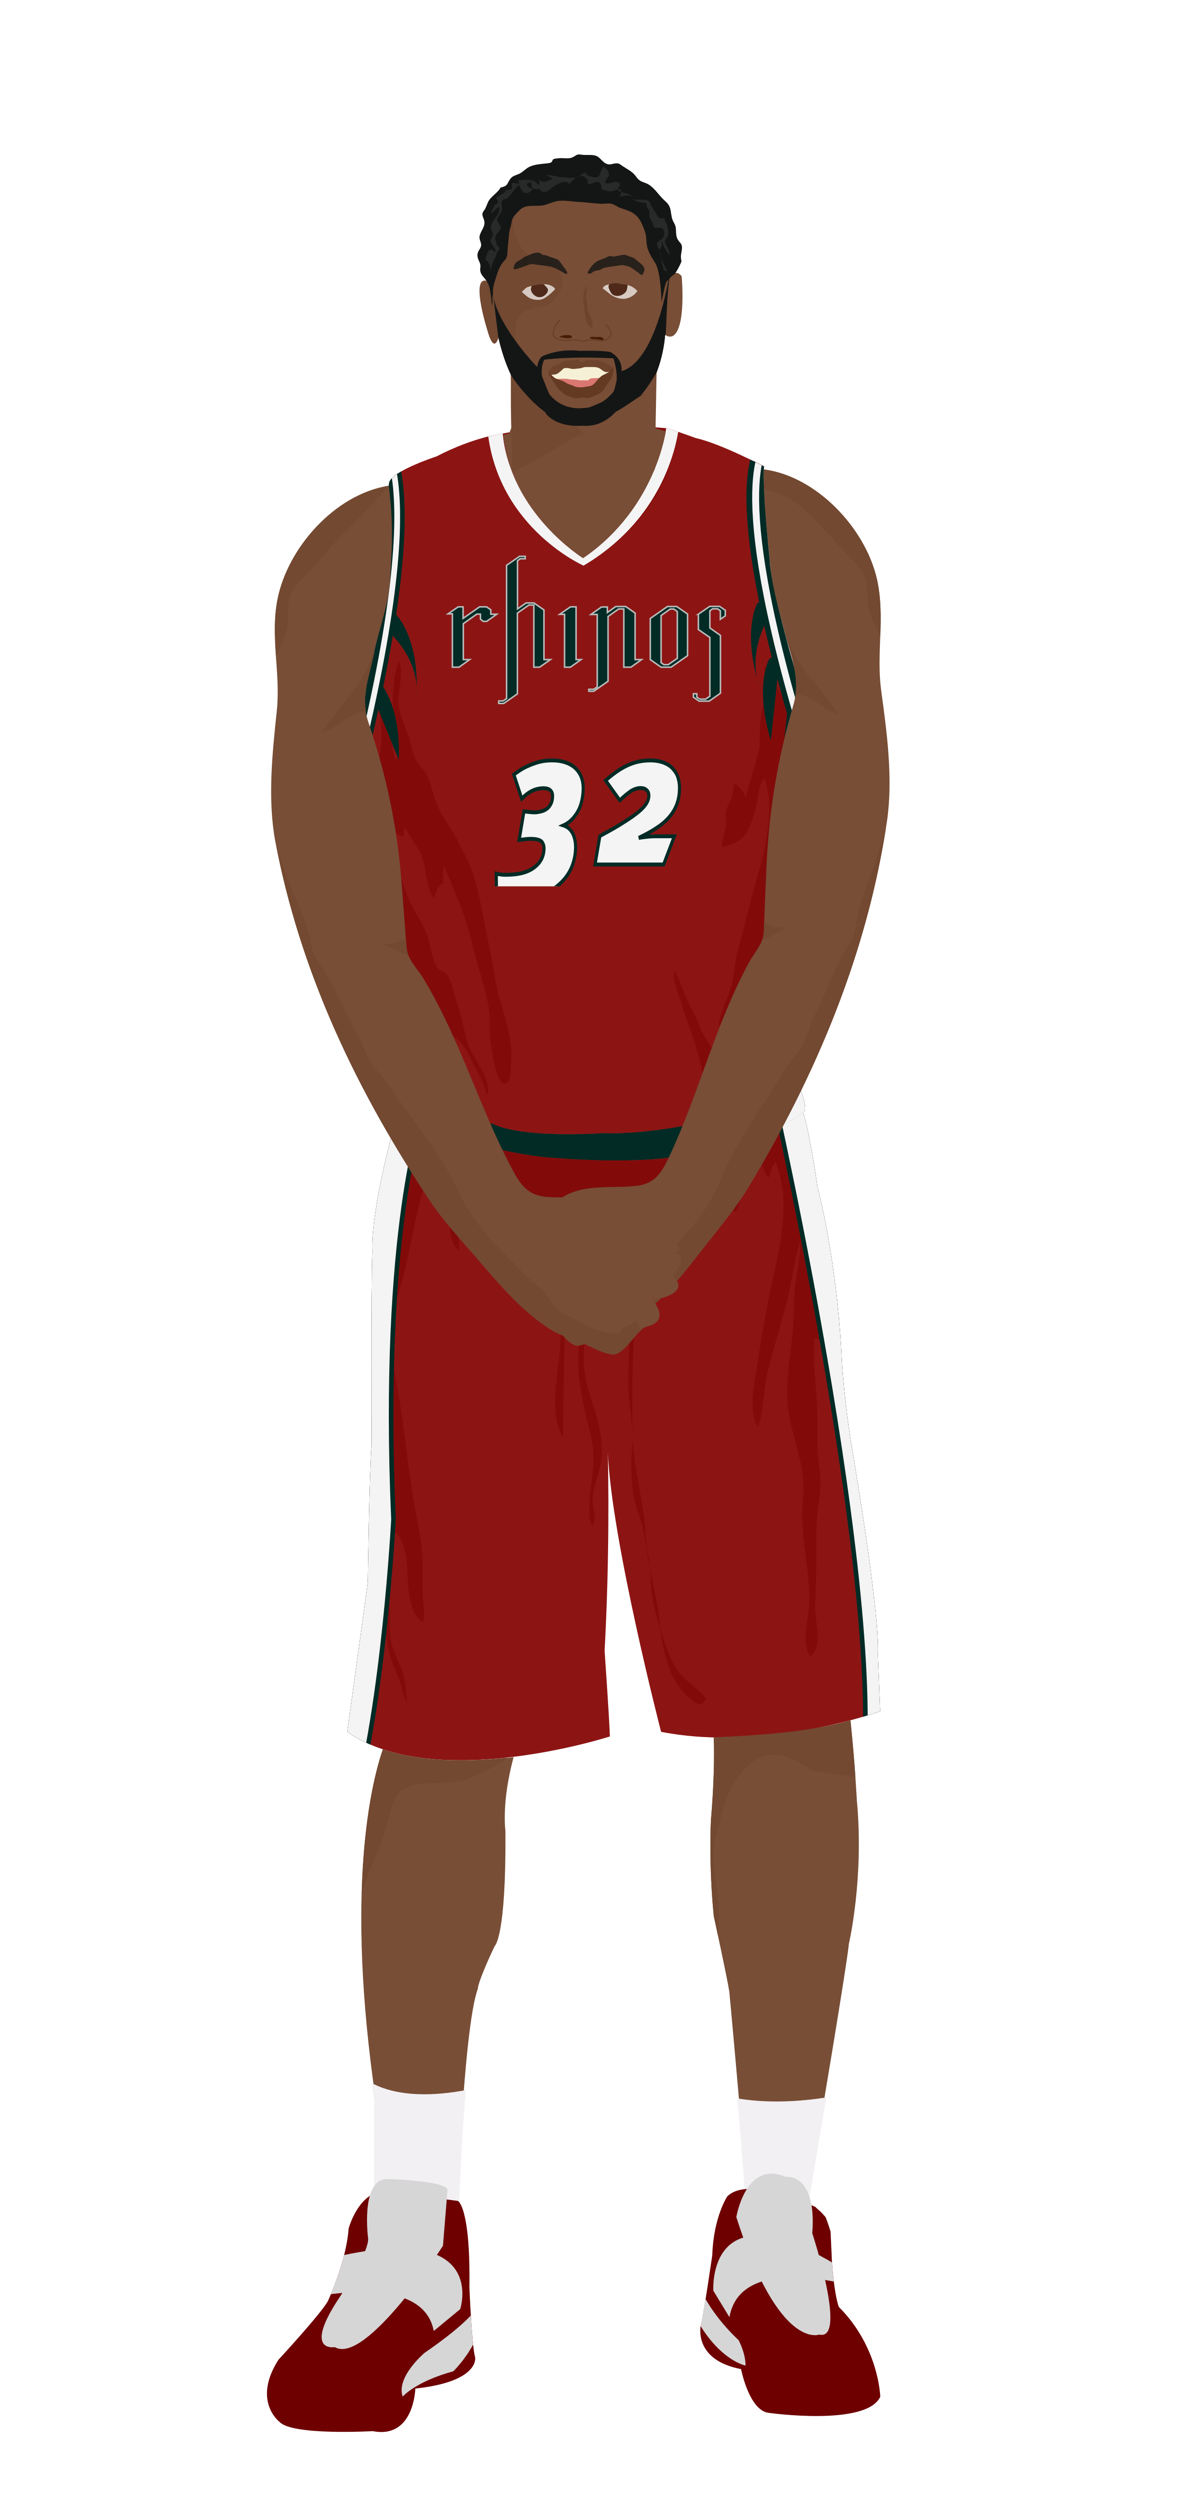 			<svg id="s63ec1d0e439e6" xmlns="http://www.w3.org/2000/svg" xmlns:xlink="http://www.w3.org/1999/xlink" x="0px" y="0px" width="1029.1px" height="2172px" viewBox="0 0 1029.1 2172">
			
			<defs>
				<style type="text/css"><![CDATA[
								
									#s63ec1d0e439e6 .headband .base{fill:#F2F0F3;}
					#s63ec1d0e439e6 .headband .shadow{fill:#e8e6e9;}
					#s63ec1d0e439e6 .skin{fill:#784e36;}
					#s63ec1d0e439e6 .skin.shadow{fill:#734931;}
					#s63ec1d0e439e6 .arms .wrap {fill:#780100;stroke-width:4;stroke:#780100}
					#s63ec1d0e439e6 .legs .wrap {fill:#001711;stroke-width:4;stroke:#001711}
					#s63ec1d0e439e6 .legs .socks {fill:#F2F0F3;stroke-width:3;stroke:#F2F0F3}
					#s63ec1d0e439e6 .shoes .base{fill:#6e0000;}
					#s63ec1d0e439e6 .shoes .sole{fill:#d6d6d6;}
								#s63ec1d0e439e6 .waist-base .uniform{fill:#7d0605;}
				]]></style>
			</defs>

			<defs><style type="text/css"><![CDATA[
#s63ec1d0e439e6 .uniform{fill:#8C1514;}
#s63ec1d0e439e6 .uniform.shadow{fill:#820b0a;}
#s63ec1d0e439e6 .uniform-pattern .pattern-1{fill:#f4f4f4;}
#s63ec1d0e439e6 .uniform-pattern .pattern-2{fill:#f4f4f4;}
#s63ec1d0e439e6 .uniform-pattern .pattern-3{fill:#032B25;}
#s63ec1d0e439e6 .uniform-pattern .pattern-4{fill:#f4f4f4; stroke:#f4f4f4;}
#s63ec1d0e439e6 .uniform-pattern .pattern-5{fill:#032B25;}
#s63ec1d0e439e6 .uniform-pattern .identifiers .logo path{ fill:#032B25; stroke:#B8BCBB;}
#s63ec1d0e439e6 .uniform-pattern .identifiers .number path{ fill:#f4f4f4; stroke:#032B25; stroke-width:20}
]]></style></defs>
<g class="uniform uniform-base"><g class="jersey jersey-base"><path class="uniform" d="M324.6,723.6c5.6,24.6,11.8,49.4,15,74.4c0,0-6.9,94.4,2,114.8l4.6,31.9c0,0,0.9,21.2,82.3,31.8c0,0,19.5,12.4,96.4,8c0,0,38,2.7,106.2-14.2c0,0,38-9.7,50.4-16.8c0,0,15.9-1.8,15.9-12.4c0-10.6-0.2-23.7-0.9-51.5c0,0-2.7-42.5-3.3-58.4c0,0-3.8-66.1-4.6-78.5c0,0,8.8-61,9.7-84c0,0,0-29.2,2.7-52.2c0,0-31-101.7-31.9-129.2c0,0-6.4-60.2-5.1-82.1c0,0-37.8-19.9-59.1-24.6c0,0-21.9-8-25.9-8.6c0,0-8,69-72.3,112.8c0,0-63.3-39.2-69.4-108.2c0,0-24.8,2.7-57.9,19.9c0,0-34.1,11.1-40.3,20.8c-6.2,9.7,15,39.8-19.5,169c0,0.1,0,0.2,0,0.3c-1.4,11.4-2.8,22.8-4.4,34.2c-1.8,12.6-6.1,26.6-5.9,39.2c0.1,8.7,6.8,32.3,14.3,56.9"/><path class="uniform shadow" d="M323.6,716.8c7.7,25.1,16.4,51.1,20.1,63.2c5.9,19.1,7.8,36,7.8,56.5c0,13.7-3.5,25.5-6.7,38.5c-1.8,7.5-4.8,23.2-0.1,30c1.5-4.8,3.2-9.7,4.8-14.4c2,11.6,5.2,29.3,13.3,38.7c4.7,5.4,21.2,20.9,29.2,16.7c-3.4-8.5-9.9-15-17.2-20.5c-6.8-5.1-18.4-5.7-16.7-15.8c2.1-12.8,16.7-3.4,21.7,2.4c4,4.6,21.5,28.1,27.4,20.6c-9.6-11.3-28.8-25.5-31.9-40.5c6.6,1.6,17.7,6.8,23,11.4c6.1,5.3,9.3,13.2,12.9,20.2c3.9,7.7,9.9,17.5,11.2,26c0.4,0,1.4,0.1,1.9,0.1c1-18.7-15.7-31-19.1-47.7c-2.6-12.6-6.2-25.7-10-37.8c-1.6-5.3-3.7-14.9-7.6-18.8c-1.8-1.9-5.1-2.1-6.5-3.7c-4.8-5.3-6.5-18.1-8.3-24.8c-2.7-9.9-7.8-17.5-12.8-26.5c-10.3-18.7-17.7-45.6-15.7-67c2,1.6,4,3,6.4,3.4c0.1-2.9,0.5-5.9,1.2-8.7c3.6,7.3,8.8,14.4,12.9,21.6c6.9,12.2,4,30.2,12.6,40.8c1.2-4.7,2.7-11.5,7.7-13.3c0.2-4.9-0.4-10.4,0.6-14.9c4.5,9.2,8.2,19.2,12.3,28.7c8.4,19.5,12.2,39.5,18.1,59.8c4.3,14.9,9.3,30.2,9.6,45.8c0.1,6.3-0.5,12.5,0.8,18.7c0.9,4.7,4.2,38.4,13.3,35.8c4.6-1.3,4-13.6,4.3-17.2c2.6-26.3-9.5-48.4-13.7-73.5c-2.4-14.6-5.1-28.3-8.2-43c-4.7-22.2-7.3-45.6-18.4-65.5c-4-7.1-7-14.6-11.3-21c-5.4-8-10.6-16.2-14.1-25.7c-2.5-7-3.7-14.9-7.2-21.5c-3.2-6-8.6-10.3-11.2-16.9c-1.5-3.9-2.1-8-3.2-12c-2.8-10.5-8.7-21.2-10.2-31.8c-1.6-11.3,5.4-30.4-0.5-39.6c-0.1,5.7-3.1,11-3.4,16.8c-0.3,4-0.8,7.9-1.2,11.9c-1.6,18.5,8.7,40.8,3.2,58.1c-3.4-4-2.9-12.3-3.9-17c-3-15.1-6.7-28.3-14.3-42.2c4.7,11.9,4.8,27.3,4.9,40c0,9-2.3,17.2-2,26.3c0.3,8.8,2.9,17.1,3.9,25.7c-6.4-5.9-11.3,20.1-9,30.3"/><path class="uniform shadow" d="M660.1,650c0.5-11.7-0.1-23.1,2.5-34.4c1.1-4.9,2-9.6,2.1-14.6c0.2-7.3-0.3-15.1,0.1-22.2c8.2,10.1,11.9,22.7,19.1,33.2c1.6-4.2,0.5-10.4,0.7-15.1c7.3,7,11,25.7,11.9,35.4c1.5,16.6-4.4,33.9-8.1,49.9c-2.7,11.9-3.5,24.1-5.2,36.1c-2.2,15.5-7.6,30.4-6.5,46.5c7.1-1.3,7.5,10.2,6.6,14.9c-2.5,13.6-5.1,23.4-4.7,37.4c0.3,10.3-2.1,18.9-4,28.8c-0.8,4.1-5.6,11.5-4.9,14.6c9.6-2.8,4.5-17.3,10.9-19.4c0.7,10.5-3.3,18.2-3.9,28.2c-0.5,8.7,1.1,16.9,2.1,25.4c2.1-1,3.5-3.2,3.7-5.5c-5.7,7.8-14.4,11.6-19.5,20.1c-5.2,8.6-9.2,19.4-8.8,29.5c5.8-2.7,12.5-7.4,15.7-13.1c2.9-5,2.9-8.3,7.4-12.3c-9.7,11.7-19.8,20.7-33.3,27.3c-4.8,2.3-8.8,3.3-12.4,7.4c-2.2,2.5-4.3,9-9.2,8.1c-7.2-1.3-11.9-24.9-13.5-31.6c-2.9-12.9-6.6-24.2-11.2-36.4c-3.2-8.5-5.7-17.4-8.6-26c-2-5.8-4.4-13.7-2.8-19.3c5.8,11.3,9.2,23.4,15.5,34.6c4.3,7.7,6.1,16.1,10.9,23.4c3.2,5,8.4,16.2,15,16.5c7.1,0.3,9.7-10.3,11.7-15.5c3.6-9.2,5.9-18.7,5.1-28.7c-6.7,4.3-12.6,15.5-20,17.6c1.4-10,5.9-20,9.7-29.6c4.6-11.7,3.7-24.4,7.3-36.6c6.2-20.7,10.5-42.1,16.7-62.9c6.9-23.3,15.6-61.2,6.3-85.4c-5.1,4.4-4.9,13.3-6.2,19.6c-1.6,7.6-3.8,15.4-7,22.5c-4.8,10.7-11.6,15.3-23.7,17.1c-0.4-6.1,2.7-12,3.3-18.1c0.4-3.8-0.8-8.1-0.1-11.8c1.1-5.7,4.9-10.4,6-16c0.7-3.1,0.6-6.1,1.5-9c4.1,2.4,8.3,7.5,10,12.1c2.3-10.1,5.6-20.2,8.4-30.1c1.6-5.6,2.2-11.3,5.3-16.6"/><path class="uniform shadow" d="M424.4,379.2c11.1,80.6,82.8,112.2,82.8,112.2c80.8-47.9,81-116.6,81-116.6l-9-2.8c0,0-8,69-72.3,112.8c0,0-63.3-39.2-69.4-108.2l-11.5,2.2C425.4,378.9,424.9,379,424.4,379.2z"/><path class="uniform shadow" d="M506.8,484.8C571.2,441,579.2,372,579.2,372c-88.3-7.5-141.8,4.6-141.8,4.6C443.6,445.6,506.8,484.8,506.8,484.8z"/><path class="uniform shadow" d="M346.4,411c-3.3,2.1-5.9,4.2-7.2,6.3c-6.2,9.7,15,39.8-19.5,169c0,0.1,0,0.2,0,0.3c-1.4,11.4-2.8,22.8-4.4,34.2c-1.7,12.3-5.9,25.9-5.9,38.3C358.9,511.6,354,440.6,346.4,411z"/><path class="uniform shadow" d="M664.1,405.1c0,0-3.6-1.9-9.1-4.6c-2.9,33-6,131.5,45.4,222.1c0.2-2.1,0.4-4.2,0.6-6.3c0,0-31-101.7-31.9-129.2C669.2,487.2,662.8,427,664.1,405.1z"/></g><g class="waist waist-base"><path class="uniform shadow" d="M681.6,953.4c-12.4,7.1-50.4,16.8-50.4,16.8C563,987.1,525,984.4,525,984.4c-77,4.4-96.4-8-96.4-8c-52.5-6.8-71.5-18.1-78.3-25.2c-8.3,17.5-4.6,21.2-4.6,21.2c2,0.7,30.5,10,30.5,10c63.7,21.2,101.5,23.2,101.5,23.2c65.7,5.3,100.9,0.7,100.9,0.7c102.8-19.9,120.8-41.1,120.8-41.1c1.3-3.2-0.9-11.1-3.6-18.6C691.5,952.3,681.6,953.4,681.6,953.4z"/></g><g class="shorts shorts-base"><path class="uniform" d="M763,1437.6c2-38.5-23.2-183.8-23.2-183.8c-6-37.8-8-69.7-8-69.7c-4-89.6-21.2-152.6-21.2-152.6c-5.9-39.9-10-57.4-12.6-65.1c-5.6,4.8-31.3,22.8-119.5,39.9c0,0-35.2,4.6-100.9-0.7c0,0-37.8-2-101.5-23.2c0,0-28.5-9.3-30.5-10c0,0-0.6-0.7-0.8-2.7c-24.2,87.8-21.1,116.8-21.1,116.8c-1.3,31.2-0.7,168.5-0.7,168.5c-2,24.5-3.3,118.8-3.3,118.8c-2,16.6-17.9,130.7-17.9,130.7c76.3,53.1,228.3,4,228.3,4c-0.7-19.2-4.6-74.3-4.6-74.3c4.4-80.5,3.3-151.7,2.8-172.8c3,75.8,46.3,243.1,46.3,243.1c92.9,17.9,190.4-17.9,190.4-17.9L763,1437.6z"/><path class="uniform shadow" d="M715.2,1168.2c4.1-13.7-1.4-30.5-2.9-44.3c-1.2-11.6-1.8-22.4-2.4-34.2c-0.6-12.1-4.5-21.5-6.4-33.5c-1.5-9.1-2.6-18.2-5.1-26.8c-5-17.4-10.4-35.5-16.9-53.1c-16.5,8-47.3,19.1-103,29.9c0,0-35.2,4.6-100.9-0.7c0,0-37.8-2-101.5-23.2c0,0-9.2-3-17.6-5.7c-0.3,7.2-1.7,15.1-2.6,20.1c-2.2,12.5-10.4,23.3-16.1,34.3c-6.5,12.4-4.2,25-6,38.4c-1.2,9.2-7.4,17.7-6.9,27.2c8.8-5.1,8.8-17,13.3-25.6c7.6,10.5,1.7,38.1,0,51.1c-2.4,18-1.1,36.9-1.1,55.1c0,19.4,0.2,38.8-2.7,57.5c-2.3,15,3.6,30.2,3.6,45.1c0,16.5-3.8,31.3-7.1,47.3c-4.3,20.4-6.6,34.8-1.7,55.2c4.2,17.6,2.8,35.7,7.1,53.2c2.2,9.1,6.4,17.2,9.5,26c1.9,5.3,2.6,12.4,6,16.7c-1.5-9.3-0.8-17-4.1-26.1c-2.4-6.6-5.5-12.8-7.9-19.4c-3.4-9.5-2.7-18.5-2.7-28.8c0-10.9-1.9-18.6-3.3-28.9c-2.1-15.5,3-29.1,7.8-44.2c19.1,19.4,1.8,62.2,23.9,78.6c2.4-7.4,0.2-16.5-0.1-24.3c-0.3-8.9,0.2-17.8,0-26.6c-0.4-20.7-5.4-39.3-8.6-59.4c-5.3-32.8-8.1-66-14.4-98.9c-5.3-27.9-5.8-51.7,2.6-79.1c9.7-31.6,13-64,23.2-95.4c3.2,4.1,4.8,10.7,4.6,16.9c3.5-9.7,8.5-17.5,13.1-27.5c13.5,19.3-7.3,54.8,11.2,71.6c1.1-20.5-13.4-52.2,4.5-67.4c6.8,10.8-2.5,22.6,2,33.3c4.8-14.6-1.5-38.4,12.2-48.9c4.8,3.1,4.7,10.4,6.4,15.7c2.8,8.9,7,22.5,14,29.7c3.6-9.9-8.2-21.9-6.3-32.4c2.4-13.2,8.4-3.2,11.5,4.2c8.5,20.1,17.6,44,17.7,65.9c0-16.7-0.2-31.5,2.8-47.7c11.5-3.3,10.7,31.4,14.1,39c3.8-10.8,5.8-22.3,9.8-33c4,9.3,2.5,21.4,2.5,31.5c0,6.7,0.4,13.5,0.7,20.3c-1.3,23.1-4.3,75-4.3,75.5c-1.8,23-9.9,55.6,2.8,76.7c-0.3-22.2,1.7-107.6,2.1-147.6c0.6-2.8,1.3-5.7,2.2-8.5c3.7-11.9,7.6-31.5,15.1-41c9.8,37.4-1.1,76.6-5.3,113.5c-3.3,29.4,2.6,52.1,9.5,79.8c4.6,18.4,2.4,31.5,0.2,49.5c-0.7,5.8-2.9,27.2,1.8,30.5c3.6-7.2,0.3-13.3,0-20c-0.6-10.5,3.7-19.5,6-29.4c5.8-25-2.4-44.7-9.8-68.7c-10-32.7,0.8-67,10-98.9c5.7-19.8,9-40.2,14.2-59.7c18.2,5.5,17.3,50.3,15.8,66.1c-2.8,28.8-5.2,57-5.2,86c0,19.4,4.9,37.3,3.3,56.4c-1.2,14.8-1,31.3,2,45.9c2,9.8,6.7,18.8,8.2,28.7c1.6,10.7,3.5,21.2,5.5,31.6c0.2,2.5,0.5,6,0.5,7.5c0.1,15.5,3.4,29.3,8.1,43.7c0.9,7,2.5,16.3,4.3,22.8c3.8,14.2,9.1,27.1,19.3,36.3c4.3,3.8,12.5,12.3,16.4,1.6c-8.8-10.1-20.3-15.8-27-27.4c-5-8.8-8.1-18.5-11.4-28.1c-0.3-0.8-0.9-3.1-1.3-4.8c-1.1-9.2-1.9-18.5-4-27.5c-1.6-7.2-3.5-17.6-4.9-25.1c-0.4-4.3-1.1-8.6-2.1-13c-2.4-10.4-1.6-20-3-30.4c-3.5-25.4-10.1-50.1-10.3-76.2c-0.3-38.4-0.4-76.3,4.4-114.1c2.4-18.4,1.1-36.7,2.6-54.8c1-12.4,8.4-39.1,16.7-48.4c19.5,20.3,5.4,57.7,6.4,82.5c8.4-18.6,3.4-61.4,22-73.7c3.1,6.4,4.5,15.5,4.3,24.4c2.2-14,5.7-30,13.5-35.6c7.9-5.7,6.3-0.1,8,7.6c1.8,8.2,5,16.3,11.1,22.4c6.3-6.2,5.4-22.1,9.3-30.5c3-6.4,8.3-13.6,12.1-18.6c2.1,5.6,3.9,15.1,7.7,19.4c2.8-5.1,2.2-9.9,6.4-13.5c15.2,37.2,1.4,81.1-6.2,118.7c-4.1,20.3-7.3,40.9-10.4,61.1c-2.2,14.3-7.4,37.3,1.3,50.2c5.7-16.8,4.4-34.9,9.2-52c4.4-15.9,8.6-31,13.2-46.9c6-20.5,8.2-42.7,14.2-62.5c0.3,13.6-3.1,26.9-4.6,40.5c-1.3,12.5-0.7,25-1.9,37.5c-2,21.2-6.4,44.7-4.1,66c2.9,26.5,16.2,51.9,13.1,79.4c-3.6,32.2,6.9,61.6,5.1,93.5c-0.8,14.3-6.5,30.6,1,43.9c11.2-8.4,4.8-28.4,4.5-40c-0.3-11.6,0.9-23.3,0.9-35c0-10.9,0-21.7,0-32.6c0-14.4,3.1-27.8,3.6-42c0.4-11.4-2.7-22.4-2.7-33.9c0-8.4,0-16.8,0-25.2c0-22.3-4.5-46.3-2.5-68.1C711.6,1162.6,714.2,1164.9,715.2,1168.2z"/></g></g><g class="mask-shorts"><g><defs><path id="s63ec1d0e439e6-shorts-clip-path-def" d="M763,1437.6c2-38.5-23.2-183.8-23.2-183.8c-6-37.8-8-69.7-8-69.7c-4-89.6-21.2-152.6-21.2-152.6c-5.9-39.9-10-57.4-12.6-65.1c-5.6,4.8-31.3,22.8-119.5,39.9c0,0-35.2,4.6-100.9-0.7c0,0-37.8-2-101.5-23.2c0,0-28.5-9.3-30.5-10c0,0-0.6-0.7-0.8-2.7c-24.2,87.8-21.1,116.8-21.1,116.8c-1.3,31.2-0.7,168.5-0.7,168.5c-2,24.5-3.3,118.8-3.3,118.8c-2,16.6-17.9,130.7-17.9,130.7c76.3,53.1,228.3,4,228.3,4c-0.7-19.2-4.6-74.3-4.6-74.3c4.4-80.5,3.3-151.7,2.8-172.8c3,75.8,46.3,243.1,46.3,243.1c92.9,17.9,190.4-17.9,190.4-17.9L763,1437.6z"/></defs><clipPath id="s63ec1d0e439e6-shorts-clip-path"><use xlink:href="#s63ec1d0e439e6-shorts-clip-path-def" overflow="visible"/></clipPath></g></g><g class="mask-jersey"><g><defs><path id="s63ec1d0e439e6-jersey-clip-path-def" d="M324.6,723.6c5.6,24.6,11.8,49.4,15,74.4c0,0-6.9,94.4,2,114.8l4.6,31.9c0,0,0.9,21.2,82.3,31.8c0,0,19.5,12.4,96.4,8c0,0,38,2.7,106.2-14.2c0,0,38-9.7,50.4-16.8c0,0,15.9-1.8,15.9-12.4c0-10.6-0.2-23.7-0.9-51.5c0,0-2.7-42.5-3.3-58.4c0,0-3.8-66.1-4.6-78.5c0,0,8.8-61,9.7-84c0,0,0-29.2,2.7-52.2c0,0-31-101.7-31.9-129.2c0,0-6.4-60.2-5.1-82.1c0,0-37.8-19.9-59.1-24.6c0,0-21.9-8-25.9-8.6c0,0-8,69-72.3,112.8c0,0-63.3-39.2-69.4-108.2c0,0-24.8,2.7-57.9,19.9c0,0-34.1,11.1-40.3,20.8c-6.2,9.7,15,39.8-19.5,169c0,0.1,0,0.2,0,0.3c-1.4,11.4-2.8,22.8-4.4,34.2c-1.8,12.6-6.1,26.6-5.9,39.2c0.1,8.7,6.8,32.3,14.3,56.9"/></defs><clipPath id="s63ec1d0e439e6-jersey-clip-path"><use xlink:href="#s63ec1d0e439e6-jersey-clip-path-def" overflow="visible"/></clipPath></g><g><defs><path id="s63ec1d0e439e6-waist-clip-path-def" d="M681.6,953.4c-12.4,7.1-50.4,16.8-50.4,16.8C563,987.1,525,984.4,525,984.4c-77,4.4-96.4-8-96.4-8 c-52.5-6.8-71.5-18.1-78.3-25.2c-8.3,17.5-4.6,21.2-4.6,21.2c2,0.7,30.5,10,30.5,10c63.7,21.2,101.5,23.2,101.5,23.2 c65.7,5.3,100.9,0.7,100.9,0.7c102.8-19.9,120.8-41.1,120.8-41.1c1.3-3.2-0.9-11.1-3.6-18.6 C691.5,952.3,681.6,953.4,681.6,953.4z"/></defs><clipPath id="s63ec1d0e439e6-waist-clip-path"><use xlink:href="#s63ec1d0e439e6-waist-clip-path-def"  overflow="visible"/></clipPath></g></g>

<g class="uniform-pattern">
	<g class="identifiers">
		
		<g class="number">
			<svg x="30px" y="600px" xmlns="http://www.w3.org/2000/svg" xmlns:xlink="http://www.w3.org/1999/xlink" width="100%" height="170" viewBox="0 0 106 85.5"><g transform="matrix(.8 0 0 1 0 70)"><g transform="scale(0.085) translate(0, 0) matrix(1 0 0 1 0 70)"><path
                    transform="translate(0,0)
                    rotate(180) scale(-1, 1)"
                    d="M501,392C501,436 483,471 448,497C413,522 364,535 302,535C273,535 247,533 222,528C197,523 174,516 153,509C132,502 113,494 96,485C79,476 66,469 55,462l51,-124C148,374 194,392 245,392C264,392 279,389 289,382C299,375 304,365 304,353C304,337 301,324 294,313C287,302 279,293 268,287C257,280 245,276 231,273C216,270 202,268 187,268C176,268 164,269 153,270C141,271 130,272 120,273l-31,-147C108,128 125,130 140,131C155,132 171,132 186,131C211,129 228,124 237,115C245,106 249,95 249,84C249,44 229,11 188,-14C147,-40 86,-53 3,-53C-17,-53 -37,-51 -58,-47l2,-133C-43,-181 -28,-182 -10,-183C8,-184 24,-185 37,-185C109,-185 171,-177 223,-161C275,-145 318,-124 352,-98C386,-73 411,-44 428,-11C444,22 452,55 452,89C452,116 446,139 433,160C420,180 401,194 374,201C399,210 419,223 436,238C452,253 465,269 475,286C484,303 491,321 495,340C499,359 501,376 501,392z" /><path
                    transform="translate(585,0)
                    rotate(180) scale(-1, 1)"
                    d="M535,395C535,414 531,433 524,450C517,467 505,481 490,494C475,507 455,517 432,524C408,531 380,535 347,535C293,535 244,526 199,509C154,492 108,466 60,432l91,-102C179,351 203,367 224,378C245,388 265,393 286,393C301,393 313,390 323,383C333,376 338,367 338,354C338,332 324,310 295,287C266,264 218,237 153,205C134,196 114,186 93,177C72,168 48,157 23,146l-31,-146l441,0l69,145l-128,0C358,145 340,144 320,142C300,140 284,138 273,137C318,154 356,171 389,189C422,206 449,225 471,246C492,266 508,288 519,313C530,338 535,365 535,395z" /></g></g></svg>
		</g>
		<g class="logo">
			<g>
				<path stroke-width="1.317" stroke-miterlimit="10" d="M393.2,579.6v-46.3h-3.8l8.8-6.1h4.3v10
					l14.3-10h6.2l3.6,2.6v3.8h5.1l-8.7,6.2H420l-2.4-1.9v-4.4h-3.2l-11.7,8.3V573h5.5l-9.2,6.6H393.2z"/>
				<path stroke-width="1.317" stroke-miterlimit="10" d="M440.3,491.1l11.3-7.8h4.9v2.1h-4.3
					l-2.4,1.7V529l7.5-5.2h6.8l8.7,6.1V573h5.6l-9.4,6.6H464v-54h-4.3l-10,7v70.2l-11.9,8.3h-4.3v-2.2h3.8l3-2.1V491.1z"/>
				<path stroke-width="1.317" stroke-miterlimit="10" d="M490.7,579.6v-45.9h-4.3l9.4-6.5h4.9
					V573h4.3l-9.2,6.6H490.7z"/>
				<path stroke-width="1.317" stroke-miterlimit="10" d="M511.8,600.5v-1.7h4.3l3-2.1v-62.9h-5.5
					l9.2-6.5h5.1v4.8l7.3-5.2h8.7l8.1,5.7V573h5.6l-9.2,6.6h-6.2V529h-4.5l-9.2,6.6v56.2l-12.4,8.7H511.8z"/>
				<path stroke-width="1.317" stroke-miterlimit="10" d="M574.6,579.6l-9.4-6.6v-35.7l14.9-10.4
					h8.1l9.4,6.5v36.2l-14.3,10H574.6z M574.6,534.7v41l2.4,1.7h3.8l7.9-5.5v-40.6l-3-2.2h-3.2L574.6,534.7z"/>
				<path stroke-width="1.317" stroke-miterlimit="10" d="M606.8,533.7l10-6.9h8.7l4.9,3.4v4.8
					l-4.3,3v-7.4l-2.4-1.7h-4.3l-2.4,1.7v14.9l9.2,6.5v50.2l-9.8,6.9h-8.8l-4.9-3.4v-3h3v3l2.6,1.7h4.9l3.8-2.6v-51l-10-6.9V533.7z"
					/>
			</g>
		</g>
	</g>
	<g class="shorts" clip-path="url(#s63ec1d0e439e6-shorts-clip-path)">
		<path class="pattern-3" d="M370,966.4c0,0-37,100.6-26,353.6c0,0-8.4,160-34.7,251s0,4,0,4l-53.3-23l41.1-612.8
			L370,966.4z"/>
		<path class="pattern-3" d="M670.7,954.1c0,0,105.5,466.9,73.4,611.9l56.9-21l-83-605.8L670.7,954.1"/>
		<path class="pattern-2" d="M366,966.4c0,0-37,100.6-26,353.6c0,0-8.4,160-34.7,251s0,4,0,4l-53.3-23l41.1-612.8
			L366,966.4z"/>
		<path class="pattern-2" d="M674.7,954.1c0,0,105.5,466.9,73.4,611.9l56.9-21l-83-605.8L674.7,954.1"/>
	</g>
	<g class="jersey" clip-path="url(#s63ec1d0e439e6-jersey-clip-path)">
		<path class="pattern-3" d="M344.3,534c0,0,19.9,19,17.8,69c0,0,3.7-24.5-20.7-50.8C317,526,344.3,534,344.3,534z"
			/>
		<path class="pattern-3" d="M325.9,609.3c-24.4-26.2,2.9-18.2,2.9-18.2s19.9,19,17.8,69"/>
		<path class="pattern-3" d="M658.2,524.1c0,0-13.2,23.1,1.4,70.9c0,0-9.6-22.8,5.9-54
			C680.9,509.8,658.2,524.1,658.2,524.1z"/>
		<path class="pattern-3" d="M675.8,589.3c15.5-31.2-7.2-16.9-7.2-16.9s-13.2,23.1,1.4,70.9"/>
		<path class="pattern-3" d="M326.1,372c0,0,61.5,2.2-6,282.6c0,0,16.8,58.5,31.6,150c0,0-9.1,98.3,10.4,134.6v27.2
			h-60.3L287.1,372H326.1z"/>
		<path class="pattern-3" d="M660.1,383.1c0,0-37.5,24,24,237c0,0-10.5,88.5-10.5,160.5
			c10.5,150.2,9.1,145.6,25.5,213l45-27.2L703.7,372L660.1,383.1z"/>
		<path class="pattern-2" d="M322.1,372c0,0,61.5,2.2-6,282.6c0,0,16.8,58.5,31.6,150c0,0-9.1,98.3,10.4,134.6v27.2
			h-60.3L283.1,372H322.1z"/>
		<path class="pattern-3" d="M317.1,372c0,0,61.5,2.2-6,282.6l-33-282.6H317.1z"/>
		<path class="pattern-2" d="M665.1,383.1c0,0-37.5,24,24,237c0,0-10.5,88.5-10.5,160.5c0,0,10.6,152,25.5,213
			l45-27.2L708.7,372L665.1,383.1z"/>
		<path class="pattern-3" d="M671.1,383.1c0,0-37.5,24,24,237c0,0,163.5,186,163.5,258L714.7,372L671.1,383.1z"/>
	</g>
	<g class="waist" clip-path="url(#s63ec1d0e439e6-waist-clip-path)">
		<path class="pattern-5" d="M686.8,946.9c-13,7.9-52.8,18.8-52.8,18.8c-71.3,18.8-111.2,15.8-111.2,15.8
			c-80.6,5-101-8.9-101-8.9c-54.9-7.7-74.6-25.4-81.8-33.4c-8.7,19.5-5,29-5,29c2.1,0.7,32,11.1,32,11.1
			c66.7,23.8,106.3,26,106.3,26c68.8,5.9,105.6,0.7,105.6,0.7c107.7-22.3,126.4-46,126.4-46c1.3-3.5-1-12.4-3.7-20.8
			C697.2,945.7,686.8,946.9,686.8,946.9z"/>
		<path class="pattern-4" stroke="#032B25" stroke-width="4" stroke-miterlimit="10" d="M365.1,978.9
			c0,0,3.1-16.6,7.5-18.7s-35.4-46.8-35.4-46.8l-9.6,73L365.1,978.9"/>
		<path class="pattern-4" stroke="#032B25" stroke-width="4" stroke-miterlimit="10" d="M679.5,976.1
			c0,0,3.2-7.1-6.2-22.4l28.1-46.7l26.6,69.1H679.5z"/>
	</g>
	<g class="collar" clip-path="url(#s63ec1d0e439e6-jersey-clip-path)">
		<path class="pattern-1" d="M424.4,379.2c11.1,80.6,82.8,112.2,82.8,112.2c80.8-47.9,83.5-126.7,83.5-126.7l-11.3,4.7
			c0,0-8.1,71.6-72.5,115.4c0,0-67.2-44.4-70.2-112.8L422,347.3C421.5,347.5,424.9,379,424.4,379.2z"/>
	</g>
</g>			
						
						<g class="neck"><path class="skin" d="M506.8,484.8c56.8-38.6,69.6-96.8,71.9-110l-10.9-3.4l-8.2-18.3H452.2l-9.7,23.3l-5,1.3 C444.2,446,506.8,484.8,506.8,484.8z"/></g>
			
			<g class="pose pose-4">
	<g class="arms">
		<path class="left skin" d="M771,713c5.3-37-0.1-76.4-5.1-113.2c-4.4-32.3,3.6-64.3-3.7-96.7
			c-10.1-44.4-52.6-89.4-98.2-95.3c-0.8,27.4,3.1,54.9,5.4,82.1c1.6,18.6,6.9,37.2,11.6,55.3c5.9,22.6,15.4,43.9,8.6,67.2
			c-13.6,46.4-21.1,90.9-23.3,139c-0.9,19.3-1.7,38.6-2.4,58c-0.4,10.6-8.2,18-13.2,27.3c-29,53.6-43.1,112.8-68.8,167.6
			c-6.6,14.1-12.4,23.9-28.3,25.8c-20.3,2.5-43.8-1.5-61.9,8.4c-10.3,5.6-20.6,11.2-30.9,16.9c-3.2,1.7-21.5,21.5-15.4,26.4
			c11,8.7,37-15,46.2-17.6c13.9-3.8-1.8,8.9-6.3,10.7c-12.3,5.1-25.9,7.3-39,8.8c-5.8,0.7-4.1,7.7-2,11.1c1.4,2.3,3.2,4.4,5.2,6.3
			c0.6,0.6-4,6.5-4.2,8.8c-0.6,9.3,15.4,11.9,22,12.8c-8.1,11.9-7.4,19.9,5.3,22.9c9.6,2.2,16.2,18.5,27,23c6.1,2.6,23.2-8.5,28.8-11
			c8.3-3.7,17.5-6.8,25.1-12.1c24.1-16.7,43.2-42.5,61.1-65.3c12.6-16.1,25.6-31.6,36.2-49.2C709.9,932.8,754.2,826.7,771,713z"/>
		<path class="skin shadow" d="M728.7,620.1c-12.1-18.9-30.2-34.2-39.8-55.1c-2.3-4.9-4.4-10.1-6.7-15.2
			c5,17.9,11.5,35.1,9.3,53.2C707.6,603.9,714.4,617.1,728.7,620.1z"/>
		<path class="skin shadow" d="M664.2,801.8c-0.1,2.5-0.2,5.1-0.3,7.6c-0.1,2.6-0.7,5.1-1.5,7.4
			c7.7-2.8,15.6-7.7,22.3-12.1C677.8,807.1,671.1,805.1,664.2,801.8z"/>
		<path class="skin shadow" d="M553.4,1145.4c24.1-16.7,43.2-42.5,61.1-65.3c12.6-16.1,25.6-31.6,36.2-49.2
			c58.1-96.2,101.9-200.3,119.3-311.7c-2.7,9.9-5.7,19.7-8.8,29.1c-4.8,14.3-11.1,28-14.8,42.6c-2.8,11.1-2.2,20.6-8.7,30.2
			c-12.6,18.6-19.1,41.2-29.7,61c-4.7,8.8-6.1,19.2-11.8,27.8c-3.9,5.9-8.6,11.2-12.4,17.4c-20.3,32.9-43.5,63-58.1,99.3
			c-11,27.3-32.6,48.5-51.8,70.5c-6.3,7.2-14.1,12.2-19,20.5c-4.8,8.2-6,10.6-14.7,15.6c-13.9,8-27.7,18.2-44,17.7
			c-0.9-7.2-4.9-4.5-9.2-7.7c-2.3-1.7-3.8-2.3-5-3.2c-0.6,2.9-2.7,6.2-3.5,8.6c6.8,5.6,12.6,16.3,21.1,19.8c6.1,2.6,23.2-8.5,28.8-11
			C536.7,1153.8,545.9,1150.6,553.4,1145.4z"/>
		<path class="skin shadow" d="M700.3,443.8c13.2,11.7,23.2,24.8,35.5,37.3c6,6.1,13.8,13.1,16.5,21.7
			c2.4,7.8,0.7,17.6,2.8,26c2.3,9.5,5.7,15.5,10.1,23.2c0.5-16.2,0.7-32.5-3-48.8c-10.1-44.4-52.6-89.4-98.2-95.3
			c-0.2,5.5-0.1,11.1,0,16.6c1.9,0.8,3.7,1.5,5.5,2C682.3,430.1,690.5,435.1,700.3,443.8z"/>
		<path class="right skin" d="M338,422.7c4.2,34.8,2.5,54.4,1,81.7c-1,18.7-7.9,37.2-12.2,55.4
			c-5.3,22.8-14.5,44.4-6.7,67.4c15.6,45.9,25,90.1,28.8,138.1c1.5,19.3,3,38.6,4.4,57.8c0.8,10.5,9.1,17.7,14.6,26.8
			c31.8,52.5,48.4,111.3,76.9,165.1c7.3,13.8,13.6,23.4,30.2,24.8c21.1,1.8,45.3-3.1,64.4,6.2c10.8,5.3,21.7,10.5,32.5,15.8
			c3.4,1.6,23,20.7,16.8,25.8c-11.1,9.1-38.8-13.7-48.5-15.9c-14.5-3.3,2.2,8.8,6.9,10.5c12.9,4.7,27.1,6.4,40.7,7.4
			c6,0.4,4.5,7.6,2.4,11c-1.4,2.4-3.2,4.5-5.2,6.5c-0.6,0.6,4.4,6.3,4.6,8.6c1,9.2-15.5,12.5-22.3,13.6c8.8,11.6,8.3,19.7-4.7,23
			c-9.9,2.6-16.1,19-27.2,23.9c-6.3,2.8-24.3-7.7-30.2-9.9c-8.8-3.4-18.4-6.2-26.4-11.2c-25.5-15.8-46.1-41-65.4-63.2
			c-13.6-15.7-27.5-30.7-39.2-47.9C310,948.1,260.5,843.6,239.2,730.6c-6.7-36.8-2.5-76.3,1.4-113.3c3.4-32.5-5.9-64.1,0.6-96.7
			c8.9-44.7,49.7-91.2,96.7-98.7"/>
		<path class="skin shadow" d="M280,636.2c11.9-19.3,30.2-35.2,39.4-56.4c2.2-5,4.2-10.3,6.4-15.4
			c-3.2,18.3-10.7,35.4-7.8,53.5C301.2,619.3,294.7,632.8,280,636.2z"/>
		<path class="skin shadow" d="M352.8,815.5c0.2,2.5,0.4,5,0.6,7.6c0.2,2.6,0.9,5.1,1.8,7.3
			c-8-2.5-16.4-7.2-23.5-11.3C339,821.3,345.9,819.2,352.8,815.5z"/>
		<path class="skin shadow" d="M479.2,1155.1c-25.5-15.8-46.1-41-65.4-63.2c-13.6-15.7-27.5-30.7-39.2-47.9
			c-63.5-94.2-112.3-196.6-134.1-307.4c3.1,9.8,6.5,19.5,10.1,28.8c5.4,14.1,12.4,27.6,16.8,42.1c3.3,11,3,20.5,10.1,29.9
			c13.7,18.1,21.2,40.5,32.8,59.9c5.2,8.6,6.9,19,13.2,27.4c4.3,5.8,9.3,10.9,13.4,16.9c22.1,32.2,47.2,61.5,63.5,97.2
			c12.3,26.9,35.4,47.4,56,68.6c6.8,7,15,11.7,20.4,19.9c5.3,8.1,6.5,10.4,15.8,15.1c14.6,7.5,29.3,17.3,46.2,16.2
			c0.7-7.2,4.9-4.7,9.3-8c2.3-1.7,3.8-2.4,5.1-3.4c0.8,2.9,3.1,6.1,3.9,8.5c-6.8,5.8-12.5,16.7-21.2,20.5c-6.3,2.8-24.3-7.7-30.2-9.9
			C496.8,1162.9,487.2,1160,479.2,1155.1z"/>
		<path class="skin shadow" d="M303.4,459c-13.3,12.1-23.2,25.6-35.5,38.5c-6,6.3-13.9,13.6-16.3,22.3
			c-2.3,7.9-0.2,17.6-2,26c-2,9.5-5.3,15.7-9.7,23.5c-1.1-16.2-1.9-32.4,1.4-48.9c8.9-44.7,49.7-90.4,96.7-97.8"/>
													</g>
	<g class="legs">
		<path class="right skin" d="M332.7,1519.8c-9.9,28.8-33,121.4-6.1,304.6v114l70-5.3c0,0,6-171.3,18.7-205.3
			c0,0-0.7-4.7,14.7-37.3c0,0,10-7.3,9.3-100c0,0-3.6-24.5,7.1-64C410,1530.8,367.9,1531.4,332.7,1519.8z"/>
		<path class="left skin" d="M703.7,1898.9c0-0.1,0.1-0.2,0.1-0.3c9.9-58.5,32.4-192.1,34-209.9
			c0,0,13.4-56.6,6.9-125.3c0,0-1.3-27.7-5.5-68.9c-31.8,9.3-74.1,13.1-118.8,14.8c0.6,18.7,0,42.9-2.5,72.3c0,0-2,37.9,2.5,83
			c0,0,11.8,54.3,13.5,65.7c0,0,17.5,187.4,15.1,189.8c-2.3,2.4,50,5.8,50,5.8s1.5-8.7,3.9-22.7
			C703.1,1901.8,703.3,1900.4,703.7,1898.9z"/>
		<path class="socks" d="M325,1812.3c0.5,4,1.1,8,1.7,12v114l70-5.3c0,0,2.1-59.6,6.4-115.4
			C366.8,1824,342,1820.3,325,1812.3z"/>
		<path class="socks" d="M703.7,1898.9c0-0.1,0.1-0.2,0.1-0.3c3.2-19.1,7.8-46.2,12.6-74.7
			c-30.4,4.5-54.8,3.8-73.9,0.8c4.1,47,7.8,94.2,6.7,95.4c-2.3,2.4,50,5.8,50,5.8s1.5-8.7,3.9-22.7
			C703.1,1901.8,703.3,1900.4,703.7,1898.9z"/>
		<path class="skin shadow" d="M440.9,1526.9c-35,3.9-74.8,3.9-108.1-7.2c-5.9,17.2-16.5,57.1-18.4,125.4
			c4-13.2,9.1-26.6,14.6-38.6c6.4-14,8.1-29.1,14-42.8c9.6-22.1,43.1-10.4,62-17.8c12-4.7,24.4-10.3,35-18.3
			C440.3,1527.4,440.6,1527.2,440.9,1526.9z"/>
		<path class="skin shadow" d="M743.5,1543.8c-0.8-12.1-2.2-29.1-4.3-49.3c-31.8,9.3-74.1,13.1-118.8,14.8
			c0.6,18.7,0,42.9-2.5,72.3c0,0-2,37.9,2.5,83c0,0,1.7,7.6,3.8,17.7c0.8-12.1,0.9-24.2-0.6-36.4c-2.2-18.3-6-34.7-0.8-52.9
			c5-17.7,7.7-34.4,19-49.7c18-24.4,38.5-24.1,63.3-5.3c-0.2-0.1-0.5-0.1-0.7-0.1C709.3,1538.7,728.3,1541.5,743.5,1543.8z"/>
													</g>
	<g class="shoes">
		<path class="right base" d="M303,1936c0,0,11-41,41-31l54,7c0,0,11,5,10,75c0,0,2,51,5,61c0,0,4,21-52,27
			c0,0-1,44-37,37c0,0-70,4-81-8c0,0-24-18-1-54c0,0,37-40,43-51C285,1999,301,1965,303,1936z"/>
		<path class="left base" d="M723,1963c0,0-0.5-12.4-1.1-24.4c-1.1-3.5-2.2-7-3.5-10.4c-0.1-0.4-0.4-1.1-0.7-1.8
			c-0.2-0.3-0.4-0.6-0.6-0.9c-0.1,0-2.9-3.2-3.5-3.8c-0.8-0.8-5.5-4.5-1.1-1.2c-1.4-1-2.7-2.1-3.8-3.3c-20.6-9.2-61.2-24.5-76.6-9.1
			c0,0-12,18-13,51c0,0-8,55-10,61c0,0-7,30,35,38c0,0,7,36,24,38c0,0,85,12,97-14c0,0-1-43-36-78C729,2004,725,1994,723,1963z"/>
		<path class="sole" d="M320,1945c0,0-7-51,16-52c0,0,49,1,53,9l-4,49c0,0-67,104-94,88c0,0-27,5,2-40
			C293,1999,320,1959,320,1945z"/>
		<path class="sole" d="M704.1,1910.1c-0.3-0.7-0.5-1.5-0.7-2.2c-6.3-18.9-20.4-16.8-20.4-16.8c-35-15-43,35-43,35
			c37,116,72,102,72,102c25,6-6-88-6-88C707,1926.8,706.1,1917.2,704.1,1910.1z"/>
		<path class="sole" d="M299.1,1959c-3.5,14-8.5,26.9-11.5,34c36.4-4.6,82.8-3.2,89.4,32l23-19
			C400,2006,424.2,1932.5,299.1,1959z"/>
		<path class="sole" d="M409.2,2011.6c-7.8,8.2-20.3,18.7-40.2,32.4c0,0-25,21-19,38c0,0,11-13,44-22
			c0,0,9.8-9.4,17.2-23.2C410.4,2029.5,409.8,2020.2,409.2,2011.6z"/>
		<path class="sole" d="M648,2055c0-11-6-22-6-22c-13.6-12.8-22.8-25.4-28.8-35.8c-1.7,10.9-3.4,20.4-4.2,22.8
			c0,0-0.1,0.2-0.1,0.7C628.1,2051.4,648,2055,648,2055z"/>
		<path class="sole" d="M724.7,1982c-0.6-4.6-1.1-10.2-1.6-16.6C614.3,1901.4,620,1990,620,1990l14,23
			C640.9,1973.8,689.2,1975.3,724.7,1982z"/>
	</g>
</g>			<svg id="s55b11144c156f" class="face" xmlns="http://www.w3.org/2000/svg" xmlns:xlink="http://www.w3.org/1999/xlink" x="324px" y="51px" width="357px" height="358px" viewBox="0 0 357 358"><path fill="#784e36" d="M268.5,189.04c-1.41-1.92-2.86-2.74-4.22-2.91c-3.96-0.47-7.28,4.62-7.28,4.62c2.38-21.04,0-32.96,0-32.96c-16.83-65.56-65.84-69.37-76.8-69.39c-0.71,0.02-1.44,0.04-2.2,0.06c-54,1.42-71.5,44.58-71.5,44.58c-9,12.5-4,61.55-4,61.55c-21-12.95-1.5,45.45-1.5,45.45c5,13.5,8,1,8,1c2.88,12.67,6.63,23.41,10.9,32.53c0.85,44.99,1.74,68.73,1.44,83.43c23.33,0,116.79,0,123.83,0l1.52-85.32c6.58-17.33,7.31-32.14,7.31-32.14c2.5,3,6.5,1.5,6.5,1.5C272.75,234.79,268.5,189.04,268.5,189.04z M255.96,199.92C255.93,200.18,255.94,200.15,255.96,199.92L255.96,199.92z M256.22,197.67c0.03-0.3,0.07-0.64,0.11-1.01C256.29,197.01,256.25,197.35,256.22,197.67z M256.82,192.32c0.06-0.55,0.11-0.99,0.14-1.26C256.91,191.5,256.87,191.92,256.82,192.32z M265.33,190.26c-0.04-0.16-0.09-0.37-0.16-0.62c-0.13-0.5-0.31-1.2-0.54-2.1c0.22,0.86,0.4,1.58,0.54,2.1C265.24,189.9,265.29,190.1,265.33,190.26C265.47,190.79,265.48,190.83,265.33,190.26z"/><path fill="#734931" d="M125.25,227.25c4.5-6.5,6.97-8.84,12.65-10c4.87-0.99,13.28-2.45,17.35-5.75c9.63-7.79,13.17-20.35,5.59-28.43c-4.32-4.6-7.03-7.3-13.05-8.81c-4.83-1.22-11.04-2.16-15.05-6.1c-7.84-7.69-11.29-20.73-10.82-31.2c0.41-8.95,9.17-18.79,15.15-24.83c7.04-7.12,15.71-14.12,23.72-20.42c-40.38,8.84-54.04,42.51-54.04,42.51c-9,12.5-4,61.55-4,61.55c-21-12.95-1.5,45.45-1.5,45.45c5,13.5,8,1,8,1c2.89,12.7,6.64,23.46,10.93,32.59c-0.78,38.87,1.32,70.54,1.15,83.21c7.79,0.1,53.6-30.51,61.45-32.32C179.16,318.81,113.75,264.75,125.25,227.25z"/><g class="eyes eyes-17"><path fill="#ffffff" fill-opacity="0.7" d="M157.243,198.587c-1.524-1.36-4.262-2.417-6.339-2.587c-0.832-0.068-1.68-0.071-2.529-0.057c0.356,0.245,0.694,0.548,1.028,0.931c0.869,0.995,2.476,2.215,2.722,3.528c0.486,2.597-2.42,5.352-4.6,6.229c-2.99,1.203-5.94,0.13-8.053-2.153c-2.213-2.393-2.299-4.442-1.274-7.112c-2.103,0.491-4.044,1.064-4.813,1.637c-1.419,1.057-2.36,2.351-3.754,3.358c0.351,0.998,4.133,3.899,4.935,4.507c1.587,1.202,3.986,2.07,5.926,2.387c3.356,0.549,6.377,0.334,9.231-1.509c2.503-1.617,4.958-3.615,7.036-5.741c0.242-0.248,1.564-1.545,1.596-1.656C158.552,199.651,157.81,199.093,157.243,198.587z"/><path fill="#4f2a1a" d="M139.472,204.479c2.112,2.283,5.063,3.355,8.053,2.153c2.18-0.876,5.085-3.632,4.6-6.229c-0.246-1.313-1.853-2.534-2.722-3.528c-0.334-0.383-0.672-0.686-1.028-0.931c-0.996,0.016-1.993,0.056-2.972,0.056c0,0-3.813,0.575-7.205,1.367C137.173,200.037,137.259,202.086,139.472,204.479z"/><path fill="#ffffff" fill-opacity="0.7" d="M224.75,197.75c-0.927-0.4-1.801-0.626-2.75-1c-0.203-0.08-0.401-0.148-0.597-0.209c0.012,0.45-0.072,0.934-0.156,1.555c-0.24,1.773-0.452,3.541-1.747,4.91c-2.318,2.45-6.213,3.793-9.507,2.619c-2.027-0.723-2.863-2.054-3.765-3.946c-0.666-1.397-1.591-3.14-1.116-4.733c0.106-0.357,0.292-0.674,0.502-0.979c-2.416,0.614-4.808,1.012-5.734,3.622c3.074,1.949,5.593,4.743,8.783,6.511c2.688,1.49,6.017,2.545,9.126,2.526c4.683-0.029,9.687-2.835,12.206-6.848C228.931,200.548,226.251,198.398,224.75,197.75z"/><path fill="#4f2a1a" d="M206.229,201.679c0.901,1.892,1.737,3.223,3.765,3.946c3.294,1.174,7.188-0.169,9.507-2.619c1.295-1.369,1.507-3.136,1.747-4.91c0.084-0.621,0.168-1.105,0.156-1.555c-1.315-0.407-2.495-0.412-3.996-0.553c-1.943-0.183-3.734-0.976-5.657-0.988c-1.307-0.009-2.126,0.348-3.375,0.125V195c-0.866,0.453-1.815,0.726-2.761,0.966c-0.21,0.305-0.396,0.622-0.502,0.979C204.638,198.539,205.563,200.281,206.229,201.679z"/></g><g class="eyebrows eyebrows-10"><path fill="#141615" fill-opacity="0.8" d="M122.75,179.13c0.82-1.08,1.81-2.19,2.88-3.01c1.17-0.91,2.58-1.21,3.75-2.08c1.09-0.81,1.81-1.62,3.13-2.13c1.62-0.62,3.07-1.27,4.59-1.93c2.31-1.01,5.9-2.16,8.41-1.1c1.34,0.56,1.12,1.56,2.87,1.63c1.57,0.07,2.37,0.29,3.76,0.91c2.64,1.16,5.21,1.67,7.86,2.75c1.77,0.72,2.8,2.33,3.86,3.87c1.12,1.62,2.2,3.15,3.38,4.63c0.9,1.14,3.32,5.08,0.28,4.21c-1.18-0.34-2.1-1.3-3.22-1.84c-1.48-0.72-2.64-1.44-4.04-2.29c-0.91-0.55-1.76-0.7-2.78-1.12c-1.07-0.44-2.11-0.99-3.24-1.1c-2.85-0.26-5.52-1.01-8.38-1.15c-3.15-0.16-6.94-1.66-9.98-0.52c-2.95,1.1-5.99,2.2-8.99,3.28c-0.73,0.26-3.36,1.08-4.1,0.59c-1.06-0.71,0.33-2.99,0.47-3.85"/><path fill="#141615" fill-opacity="0.8" d="M186.75,185.5c2.17-3.57,4.13-6.74,7.63-9.12c2.01-1.36,4.42-2.09,6.76-2.89c1.39-0.48,3.23-1.83,4.62-1.99c1.6-0.19,3.08,0.57,4.75,0.25c1.66-0.32,3.31-0.79,5.05-1.03c1.36-0.19,2.74-0.56,4.11-0.22c1.57,0.38,2.98,1.24,4.58,1.66c2.46,0.66,3.29,1.17,5.14,2.97c1.33,1.29,2.93,2.14,4.22,3.5c1.19,1.25,2.54,2.5,2.53,4.37c-0.01,1.91-1.01,3.15-1.65,4.85c-1.45,0.3-3.1-1.62-4.2-2.39c-1.28-0.9-2.6-1.69-3.77-2.66c-1.28-1.06-3.29-2.13-4.92-2.53c-1.65-0.4-4.38-1.24-6.07-0.88c-3.61,0.77-7.39,0.93-11.09,1.61c-1.53,0.28-3.33,0.5-4.72,1.24c-0.84,0.45-1.42,0.94-2.34,1.25c-1.82,0.61-3.94,0.5-5.61,1.51c-1.15,0.69-1.74,1.56-3.14,1.75c-1.13,0.16-3-0.73-1.25-1.62"/></g><g class="hair hair-1001"><path fill="#141615" d="M255.67,193.33c2.32-2.37,3.97-4.66,6.78-6.16c2.34-3.47,4.31-7.17,5.9-11.07c-0.29-1.33-0.51-2.68-0.52-4.02c-0.03-2.91,1.02-5.36,0.93-8.22c-0.11-3.43-2.04-3.99-3.62-6.7c-1.83-3.16-1.37-6.21-1.7-9.79c-0.29-3.28-2.06-5.05-2.99-7.7c-1.09-3.08-1.05-6.43-1.95-9.56c-1.04-3.65-3.04-5.18-5.65-7.65c-5.1-4.83-9.14-12.15-15.93-14.51c-4.87-1.69-5.75-2.43-8.6-6.24c-2.9-3.89-7.76-6.07-11.67-8.75c-1.46-1.01-1.97-1.73-3.75-2c-3.16-0.5-5.76,1.47-8.77,0.67c-4.51-1.2-6.15-5.95-10.29-7.35c-3.62-1.23-8.77-0.24-12.75-0.94c-4.27-0.74-4.29,1.05-8.02,2.56c-3.32,1.34-8.14,0.07-11.76,0.61c-1.41,0.21-3.36,0.13-4.52,0.96c-0.71,0.51-0.71,1.91-1.6,2.52c-0.9,0.62-2.88,0.84-3.95,0.95c-4.86,0.51-9.82,0.78-14.38,2.65c-3.01,1.23-5.41,3.83-8.17,5.63c-2.79,1.82-6.62,2.04-8.76,4.71c-3.71,4.62-1.89,6.57-8.82,7.96c-2.54,4.8-8.57,7.75-10.87,12.57c-1.15,2.41-1.69,4.9-3.44,7.24c-2.58,3.45-1.42,4.39-0.16,8.22c1.87,5.68-2.74,9.1-3.79,14.2c-0.65,3.18,1.8,5.55,1.25,8.52c-0.56,2.99-2.93,4.22-3.1,7.63c-0.23,4.69,3.13,6.63,2.52,10.97c-0.67,4.77,1.08,6.52,4.04,10.03c2.69,3.19,4.01,6.85,4.54,10.81c0.29,2.18,0.6,4.23,0.92,6.26c0.29,1.83-0.08,4.56,0.96,6.2c-0.34-1.71-0.02-2.36-0.02-2.36c0-6.03,0.19-12.64,1.93-18.19c1.61-5.15,3.16-11.5,6.33-15.89c1.47-2.04,3.76-3.89,4.39-6.31c0.73-2.83,0.47-6.69,0.86-9.54c0.8-5.9,0.51-10.99,2.46-16.66c0.88-2.56,0.5-4.84,1.91-7.25c1.38-2.36,3.65-4.68,5.57-6.62c5.28-5.33,12.18-3.4,19.2-4.11c5.16-0.52,9.62-3.54,15.05-4.1c5.89-0.6,11.61,0.63,17.59,0.94c6.24,0.32,12.65,1.25,18.83,1.58c3.08,0.16,6.43-0.64,9.31-0.02c2.94,0.64,5.21,2.75,7.96,3.71c5.55,1.94,10.2,2.91,14.43,7.34c3.38,3.53,4.81,8.12,6.61,12.56c1.9,4.67,0.97,10.24,2.48,15.14c1.33,4.33,4.19,9.05,6.65,12.77c4.12,6.23,5.26,26.18,5.46,33.83C251.72,209.04,253.83,195.2,255.67,193.33z"/><path fill="#282a29" d="M101.18,166.07c-1.82,2.57-2.53,5.63-3.29,8.87c4.04,1.34,4.39,6.96,4.76,10.52c-0.29-4.23,1.75-8.97,3.69-12.43c1.09-1.94,1.36-4.11,2.3-6.02c0.23-0.48,1.5-1.43,1.51-1.89c0.06-1.56-0.3-0.56-0.79-1.89c-0.1-0.28-1.21-0.84-1.45-1.23c-0.7-1.13-0.34-2.06-0.62-3.27c-0.3-1.3-0.93-1.54-0.86-3.07c0.13-2.78,2.58-4.23,3.83-6.5c2.15-3.92,0.54-3.76-1.42-7.05c-1.83-3.08,0.79-5.16,2.45-8.31c1.44-2.72,0.83-3.62,0.7-6.52c-0.08-1.59-0.08-3.15,0.99-4.41c1.31-1.55,1.72-0.42,3-1.22c4.48-2.79,7.07-8.78,10.81-12.08c1.79,2.21,2.45,6.09,5.57,6.99c2.67,0.77,5.33-1.24,6.74-3.25c-1.54-0.62-5.59-2.29-5.14-4.35c0.27-1.23,2.79-1.64,3.63-1.51c0.34,1.6,0.12,4.15,1.55,5.26c1.34,1.04,4.34-0.05,5.9,0.67c1.56,0.72,1.44,2.27,3.65,2.55c2.44,0.31,4.98-2.07,6.7-3.52c2.82-2.37,12.6-8.76,14.99-3.46c3.23-2.02,4.66-5.89,8.82-6.88c2.42-0.57,4.66,0.02,6.28,1.85c0.49,0.56,1.31,1.27,1.55,1.95c0.12,0.33-0.55,1.66-0.6,1.58c1.86,3.03,4.19,0.57,6.89-0.17c4.2-1.14,5.95,2.03,5.44,6.04c2.54,0.89,5.25,2.03,8.01,1.88c2.96-0.16,5.83-2.13,8.89-1.81c0.34,2.41,0.72,4.63-1.52,6.22c3.54,0.23,6.92-1.93,10.2,0.14c1.38,0.87,1.37,1.91,2.45,2.79c2.95,2.39,7.78,1.96,11.14,3.13c-0.38,3.28,1.7,4.51,2.48,7.26c0.42,1.49-0.3,3.23,0.2,4.74c0.44,1.32,1.67,2.76,2.24,4.16c0.55,1.34,0.84,3.9,2.15,4.77c1.42,0.93,3.74-0.27,5.28,0.26c3.24,1.12,3.71,4.84,2.43,7.87c-1.28,3.03-5.99,3.44-5.79,6.84c0.05,0.8,1.56,2.96,1.86,3.79c0.72,1.95,1.54,4.35,1.81,6.42c0.44,3.49,0.34,6.49,1.84,9.45c0.28,0.55-0.26,1.32,0.07,1.88c0.36,0.59,2.72,1.08,3.41,1.76c1.26,1.23,1.53,3.09,2.39,4.4c-1.67-4.7-4.75-8.57-6.45-13.1c-0.8-2.13-2.88-7.73-2.51-10.12c0.25-1.64,1.48-2.03,1.88-3.42c0.47-1.64-0.79-3.24,0.21-4.15c1.16,4.63,3.64,8.93,6.81,12.35c-0.21-4.06-2.3-6.52-3.68-9.88c-1.75-4.28,1.45-4.49,2.21-8.46c0.42-2.22-0.42-5.85-1.03-7.92c-0.62-2.08-2.38-3.63-2.1-5.91c-4.98-0.02-4.72,0.8-7.38-4.18c-1.46-2.74-3.39-4.92-4.65-7.64c-0.57-1.23-0.19-1.9-1.55-3c-3.56-2.88-10.84-0.01-14.39-2.34c-1.08-0.71-0.73-2-1.6-2.78c-2-1.78-5.25-1.77-7.62-2.77c-1.44-0.61-2.97-0.76-3.22-2.66c-0.23-1.72,1.4-1.83,1.49-3.16c0.38-5.65-6.96-1.86-9.84-1.82c-6.46,0.09-0.15-4.48,0.37-7c0.6-2.92-2.64-6.18-4.67-7.58c-4.34,5.61-1.58,11.19-10.35,8.82c-1.27-0.34-2.79-0.69-3.92-1.41c-0.62-0.4-1-1.87-1.76-2c-2.16-0.38-4.09,3.09-6.65,3.81c-3.82,1.08-9.5,0.16-13.65-0.01c-4.32-0.18-8.5-2.11-13.34-1.85c1.25,1.29,3.73,1.6,4.99,3.12c-3.29,2.6-8.76,4.17-11.73,0.72c-0.13,0.81,1.04,3.49,0.92,3.7c-1.23,2.12-2.31-0.63-3.14-1.22c-4.18-2.99-10.75-2.15-16.04-1.91c0.51,1.02,1.18,2.06,1.8,3.06c-0.78,0.05-5.85-0.78-6.14-0.61c-1.58,0.97-0.29,1.17-0.6,2.55c-0.28,1.21,1,0.94-0.02,2.36c-0.82,1.14-3.84,1.42-5.17,1.48c-1.78,4.1-6.41,3.7-8.73,6.89c1.21,1.17,2.22,2.28,1.51,4.02c-0.45,1.12-2.02,1.38-2.72,2.29c-0.66,0.86-0.48,1.38-0.97,2.19c-0.44,0.73-2.98,3.64-1.42,4.36c0.4,0.19,4.72-4.77,5.88-5.59c3.73,6.21-8.83,12.82-6.32,20.24c0.58,1.71,1.34,2.36,1.3,4.36c-0.04,2.28-1.63,2.77-1.96,4.74c-0.54,3.27,4.96,6.47,4.37,10.04c-1.17-0.57-2.53-1.45-3.65-2.39c-0.79,0.83-1.42,0.81-2.47,0.85"/></g><g class="facial-hair facial-hair-12"><path opacity="1" fill="#141615" d="M257.8,190.9c-0.4,0.5-0.6,0.9-0.6,0.9c0.1-1,0.2-2.1,0.3-3.1c0,0.1-11.2,77.6-43.7,83.3l-5.5,22.5l-32.8,13.8L156,298l-11.5-28.5c0,0-41.3-41.4-40.8-72.1l5.4,44.6c2.9,12.7,6.6,23.4,10.9,32.5c0,0.9,22.1,33.3,42.5,38.9c0,0,22.3,11.3,57.3-11.8c3.1-2.1,5.7-3.8,7.8-5.2c0,0,0.1-0.1,0.1-0.1c9.6-6.4,8.7-6,4.9-3.7c4.5-3.8,14.2-20.1,14.2-20.1c6.6-17.3,7.3-32.1,7.3-32.1C255.4,242,254.8,212.8,257.8,190.9z M256.1,200.9C256.1,201.2,256.1,201.2,256.1,200.9L256.1,200.9z M256.9,193.3c0.1-0.5,0.1-1,0.1-1.3C257,192.5,257,192.9,256.9,193.3z"/><path fill="#141615" d="M206.5,254.8c-8.1-1.6-26.6-1-26.6-1c-18.6-2.2-32,4.5-32,4.5c-6.6,2.9-5.9,21.6-5.9,21.6c-1.1,13.2,9,29.1,9,29.1c11,12.1,30.9,9.8,30.9,9.8c21.3,2.1,32.5-16.3,32.5-16.3l1.9-32.7C216.3,259.4,206.5,254.8,206.5,254.8z M206.6,292.2c0,0-9.8,11.2-23.2,11.2c0,0-17.4,3.1-29.3-11.2c0,0-12.1-15.1-5.1-30.7c0,0,21.5-3.2,60.2-1.2C209,260.3,217.3,282.8,206.6,292.2z"/></g><g class="nose nose-15"><path fill="#6e442c" d="M186.01,198.89c-0.17,1.53-0.26,3.95-0.49,5.46c-0.58,3.86,0.9,6.29,0.88,10.24 c-0.02,6.65,6.48,12.91,4.38,19.46c-5.2-0.71-6.56-12.33-6.95-16.23c-0.33-3.31-1.14-7.11-1.01-10.49 c0.11-2.91,1.43-6.24,2.54-9.75C185.35,197.6,186.24,196.78,186.01,198.89z"/><path fill="#461c04" d="M162.17,241.5c0.86-0.05,1.63-0.8,2.5-1c0.96-0.21,2.22-0.3,3.16-0.35c1.33-0.07,5.76-0.36,5.31,1.98c-2.57,1.64-8.25-0.13-11.25-0.14c0.44,0.08,0.45-0.19,0.78-0.33"/><path fill="#461c04" d="M195.83,242c-1.02,0-6.01-0.88-6.87,0.12c-1.02,1.17,2.31,1.33,3.06,1.43c1.56,0.2,3.13,0.04,4.65,0.41c1.35,0.33,2.43,0.58,3.96,0.53c0.4-3.37-5.52-3.03-7.31-2.32"/><path fill="none" stroke="#693f27" stroke-miterlimit="10" d="M162.5,226.5c0.12,1.2-1.28,2.12-2.04,2.96c-0.77,0.85-1.35,1.73-1.79,2.87c-0.83,2.17-2.77,5.81-1.64,8.17c1.19,2.5,5.32,3.73,7.97,4c3.16,0.32,6.55-0.01,9.67-0.17c3.06-0.16,5.43,0.99,8.5,1c1.58,0,2.6-0.56,4-0.83c1.6-0.3,3.35-0.19,5-0.17c3.63,0.03,7.74,1.44,10.83-0.33c2.71-1.54,5.23-3.76,3.83-7.04c-0.87-2.04-2.67-4.92-4.67-6.13"/></g><g class="mouth mouth-4"><path fill="#DA7771" d="M157.67,276.38c1.49,3.44,4.03,3.59,7.14,4.87c2.15,0.89,4.35,1.38,6.39,2.5c2.68,1.47,5.37,3.07,8.43,3.75c1.94,0.44,5.11,0.85,6.82-0.11c1.46-0.82,3.01-1.7,4.45-2.63c2.56-1.66,4.47-4.48,6.89-6.29c2.75-2.05,6.88-2.2,8.16-5.97c1.85-5.44-8.06-2.5-10.13-4.02c-0.17-1.73-4.4-1.63-5.62-1.72c-2.26-0.17-4.53-0.65-6.8-0.64c-1.87,0.01-3.45,0.66-5.25,0.98c-3.47,0.62-7.12-0.04-10.53,0.92c-2.26,0.64-4.52,1.38-6.48,2.56c-1.46,0.89-5.88,1.61-6.45,3.44c-0.49,1.55,2.95,3.77,4.22,4.35"/><path fill="#F6F1D6" d="M153.67,271.63c-0.26,1.15,1.9,3.61,2.53,4.88c0.88,1.76,4.53,1.7,6.22,1.62c2.79-0.13,5.81-0.2,8.46,0.34c1.52,0.31,3.14,0.19,4.67,0.28c1.57,0.09,3.1,0.61,4.74,0.63c1.71,0.01,3.41,0.01,5.12,0c0.68-0.01,1.4,0.1,2.02-0.24c0.55-0.3,0.78-0.88,1.36-1.13c1.41-0.6,3.71-0.38,5.25-0.51c1.99-0.16,3.13,0.12,4.88-0.96c1.38-0.85,2.74-1.21,3.87-2.44c0.94-1.02,3.16-1.49,3.88-2.6c-3.06-1.57-7.86-2.79-10.9-4.35c-2.31-1.18-4.91-1.71-7.48-1.77c-4.71-0.11-10.18-0.37-14.68,1.09c-3.74,1.22-7.73,0.41-11.06,2.66c-1.88,1.28-3.91,2.47-5.76,3.74"/><path fill="#6e442c" d="M152.79,271.75c1.23-1.6,2.51-3.38,4.24-4.52c1.68-1.1,3.78-1.36,5.5-2.38c1.41-0.84,2.44-1.87,4.15-2.22c1.63-0.33,3.53-0.41,5.24-0.5c0.91-0.05,1.78-0.07,2.68-0.16c0.97-0.1,2.38-0.66,3.31-0.47c1.19,0.25,1.82,1.64,3,2.12c1.72,0.71,2.43-0.92,4.02-1.47c1.71-0.59,3.83-0.44,5.6-0.27c2.32,0.23,4.56-0.11,6.9,0.53c1.86,0.51,3.91,1.37,5.62,2.35c1.12,0.65,2.29,1.42,3.48,2.08c0.77,0.43,2.38,1.25,2.73,2.01c-1.69,1.52-3.92,3.55-6.33,3.4c-2.35-0.15-4.34-2.7-6.53-3.6c-2.56-1.05-5.73-0.78-8.5-0.78c-1.71,0-3.42-0.19-5,0.37c-1.37,0.48-2.48,0.74-4.02,0.88c-1.78,0.16-3.53,0.48-5.38,0.38c-1.51-0.08-2.77-0.68-4.23-0.75c-1.27-0.06-2.5-0.2-3.5,0.5c-0.9,0.63-1.78,1.65-2.63,2.38c-2.1,1.82-3.72,2.88-6.63,2.87c-1.33,0-2.32,0.08-3.37-0.78c-1.07-0.87-1.05-1.95,0.13-2.85"/><path fill="#643a22" fill-opacity="1" d="M153.42,273.63c0.61,3.59,3.26,6.19,5.07,9.16c1.33,2.2,3.14,4.55,5.15,6.25c1.13,0.95,2.42,1.93,3.65,2.75c1.78,1.17,4.33,1.8,6.36,2.57c1.66,0.63,3.25,0.77,5.02,0.53c1.01-0.13,2.17-0.39,3.12-0.48c1.88-0.18,3.68,0.42,5.51,0.35c1.42-0.06,2.51-0.67,3.76-1.25c1.83-0.85,3.96-1.29,5.7-2.38c2.64-1.67,4.81-4.54,6.3-7.25c1.48-2.68,3.77-4.55,4.82-7.57c0.36-1.05,2.23-6.83,0.66-7.53c-0.27-0.12-2.98,2.84-3.6,3.38c-1.5,1.3-3.16,1.81-4.88,2.74c-2.93,1.6-4.67,4.2-6.87,6.6c-0.86,0.94-1.69,1.79-2.82,2.38c-1.26,0.65-2.62,0.58-3.99,0.9c-3.01,0.7-7.41,1.11-10.41,0.1c-1.03-0.35-1.96-0.87-2.99-1.28c-1.2-0.48-2.42-0.62-3.55-1.22c-1.81-0.96-3.52-2.25-5.51-2.88c-2.17-0.69-4.08-1.03-5.97-2.4c-1.19-0.86-2.69-2.29-3.4-3.58c-0.24-0.04-1.15-0.32-1.36-0.16c-0.58,0.43-0.14,1.15,0.38,1.39"/></g></svg>										
			</svg>
			